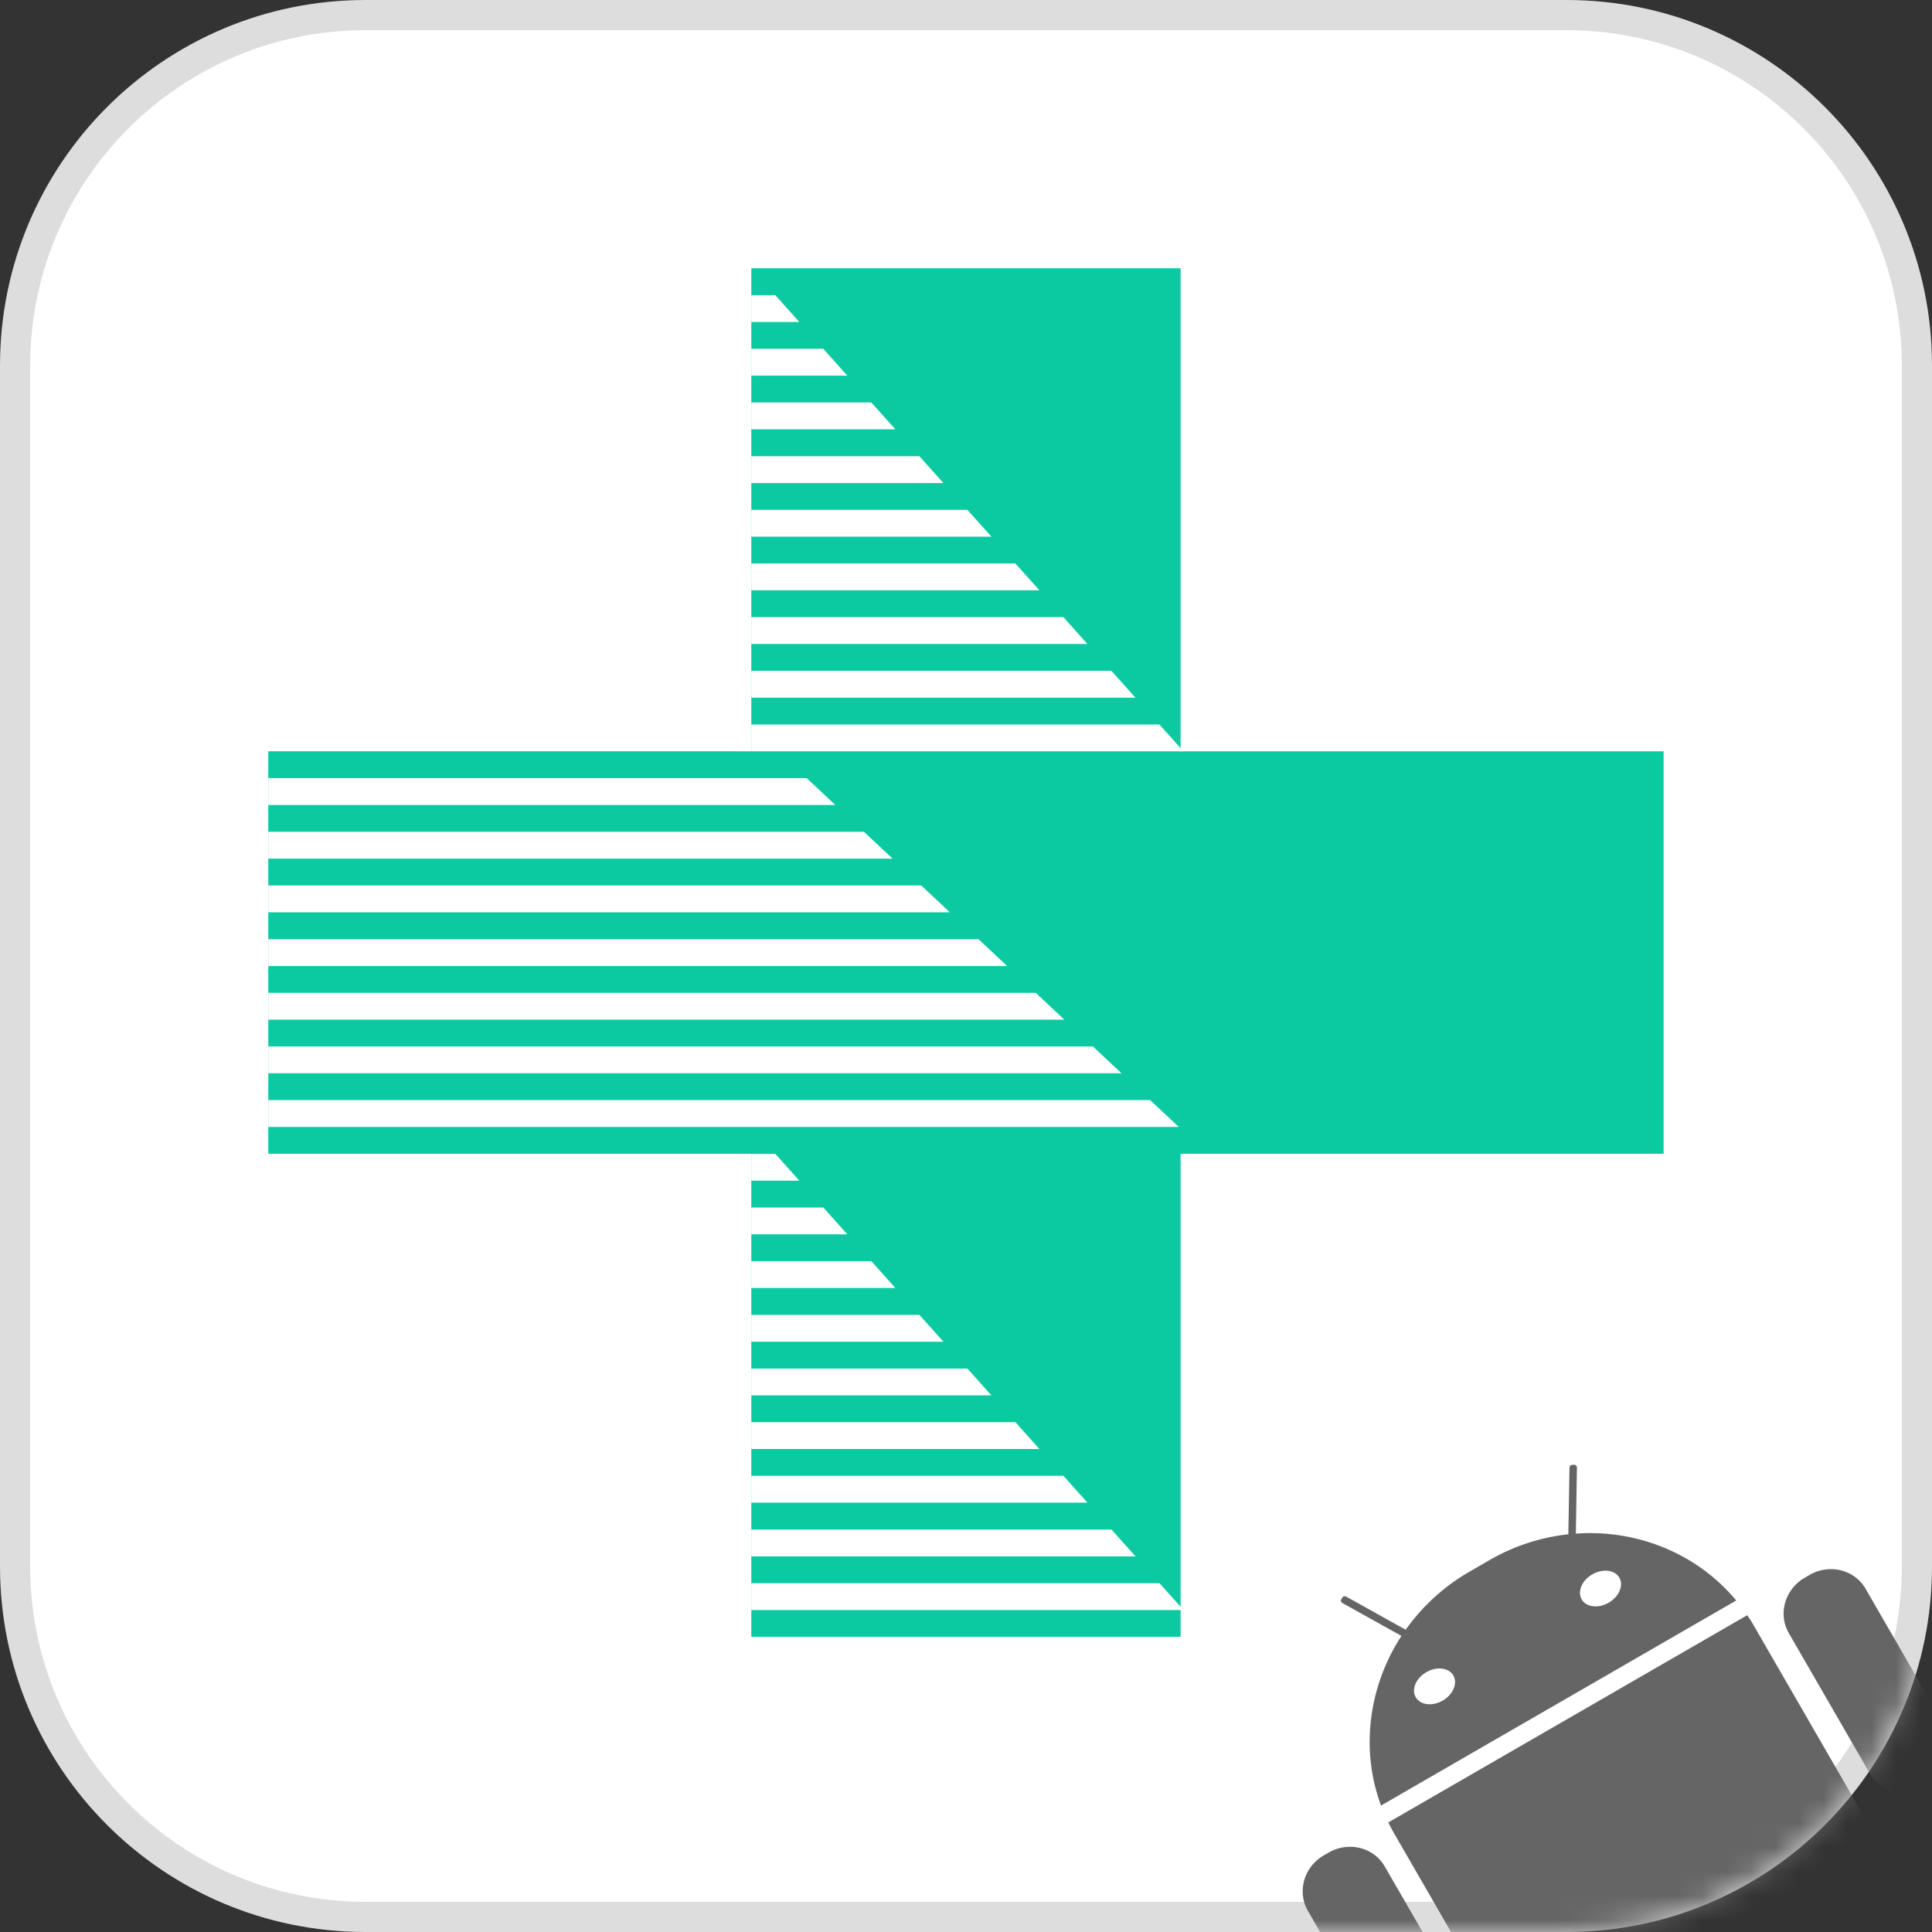 <svg xmlns="http://www.w3.org/2000/svg" width="80" height="80" fill="none"><rect width="100%" height="100%" fill="#333333" stroke="none"/><g clip-path="url(#a)"><path fill="#fff" stroke="#DDD" stroke-width="1.25" d="M15.136.625h49.728c8.014 0 14.511 6.497 14.511 14.51v49.73c0 8.013-6.497 14.51-14.51 14.51h-49.73c-8.013 0-14.51-6.497-14.51-14.51v-49.73c0-8.013 6.497-14.51 14.51-14.51Z"/><mask id="b" width="80" height="80" x="0" y="0" maskUnits="userSpaceOnUse" style="mask-type:alpha"><path fill="#fff" d="M64.865 0h-49.73C6.776 0 0 6.776 0 15.135v49.73C0 73.224 6.776 80 15.135 80h49.73C73.224 80 80 73.224 80 64.865v-49.73C80 6.776 73.224 0 64.865 0"/></mask><g mask="url(#b)"><path fill="#656565" d="m79.946 73.894-.203.118c-.823.475-1.86.216-2.316-.576l-3.355-5.81c-.459-.794-.164-1.821.659-2.296l.203-.117c.823-.476 1.86-.217 2.318.578l3.355 5.81c.457.791.16 1.82-.66 2.293m-2.887 4.543-1.624.937 1.81 3.135c.457.792.16 1.82-.663 2.296l-.203.117c-.824.475-1.86.216-2.317-.576l-1.81-3.134-2.506 1.447 1.81 3.134c.457.792.16 1.82-.663 2.296l-.203.117c-.823.476-1.863.219-2.32-.574l-1.81-3.134-1.42.82c-.824.476-1.86.217-2.317-.575l-5.09-8.814a7 7 0 0 1-.246-.467l14.862-8.58c.098.142.193.294.28.446l5.088 8.812c.459.795.165 1.822-.658 2.297M58.032 67.74l-2.45-1.364a.114.114 0 0 1-.04-.156l.04-.065a.117.117 0 0 1 .16-.043l2.465 1.372a8.35 8.35 0 0 1 2.65-2.409l.812-.469a8.3 8.3 0 0 1 3.273-1.074l.047-2.759a.123.123 0 0 1 .117-.116l.077-.004c.064 0 .115.05.114.115l-.044 2.735c2.524-.18 5.014.814 6.64 2.77l-14.708 8.491c-.866-2.34-.506-4.946.846-7.024m8.58-1.376c.43-.249.63-.713.442-1.037-.187-.324-.688-.384-1.12-.135-.428.247-.626.711-.439 1.035s.685.386 1.117.137m-6.87 4.053c.429-.248.625-.715.438-1.039s-.688-.384-1.116-.137c-.432.25-.627.712-.44 1.036.186.328.687.389 1.118.14m.29 14.975-.203.117c-.82.474-1.86.217-2.316-.575l-3.355-5.81c-.459-.795-.162-1.823.659-2.297l.203-.117c.823-.475 1.862-.218 2.321.577l3.354 5.809c.458.792.163 1.819-.663 2.296"/></g><path fill="#0BCAA1" d="M31.11 11.11h17.777v56.666H31.11z"/><path fill="#0BCAA1" d="M68.887 31.11v16.666H11.11V31.109z"/><path fill="#fff" fill-rule="evenodd" d="M33.405 32.222H11.109v1.111h23.48zm2.369 2.221H11.11v1.111h25.85zm2.37 2.222H11.11v1.111h28.22zm3.56 3.337-1.186-1.112H11.11v1.112zm1.184 1.11H11.109v1.111h32.964zm2.367 2.22H11.109v1.11H46.44zm2.37 2.221H11.109v1.111h37.7zM32.103 12.222h-.994v1.111h1.988zm1.987 2.221h-2.98v1.112h3.975zm1.988 2.222H31.11v1.111h5.963zm1.991 2.225h-6.96v1.112h7.954zm1.988 2.222H31.11v1.111h9.942zm1.986 2.22H31.11v1.11h11.929zm1.988 2.221H31.109v1.111h13.916zm1.991 2.226H31.11v1.11h15.908zM48.01 30h-16.9v1.111h17.894zM32.105 47.78h-.996v1.11h1.99zM34.093 50h-2.984v1.111h3.977zm1.987 2.222h-4.97v1.111h5.964zm1.991 2.225H31.11v1.112h7.956zm1.988 2.222h-8.95v1.111h9.944zm1.986 2.22H31.109v1.11h11.93zm1.987 2.22H31.11v1.112h13.918zm1.992 2.227H31.109v1.11h15.91zm1.988 2.221H31.109v1.111h17.897z" clip-rule="evenodd"/></g><defs><clipPath id="a"><path fill="#fff" d="M0 0h80v80H0z"/></clipPath></defs></svg>